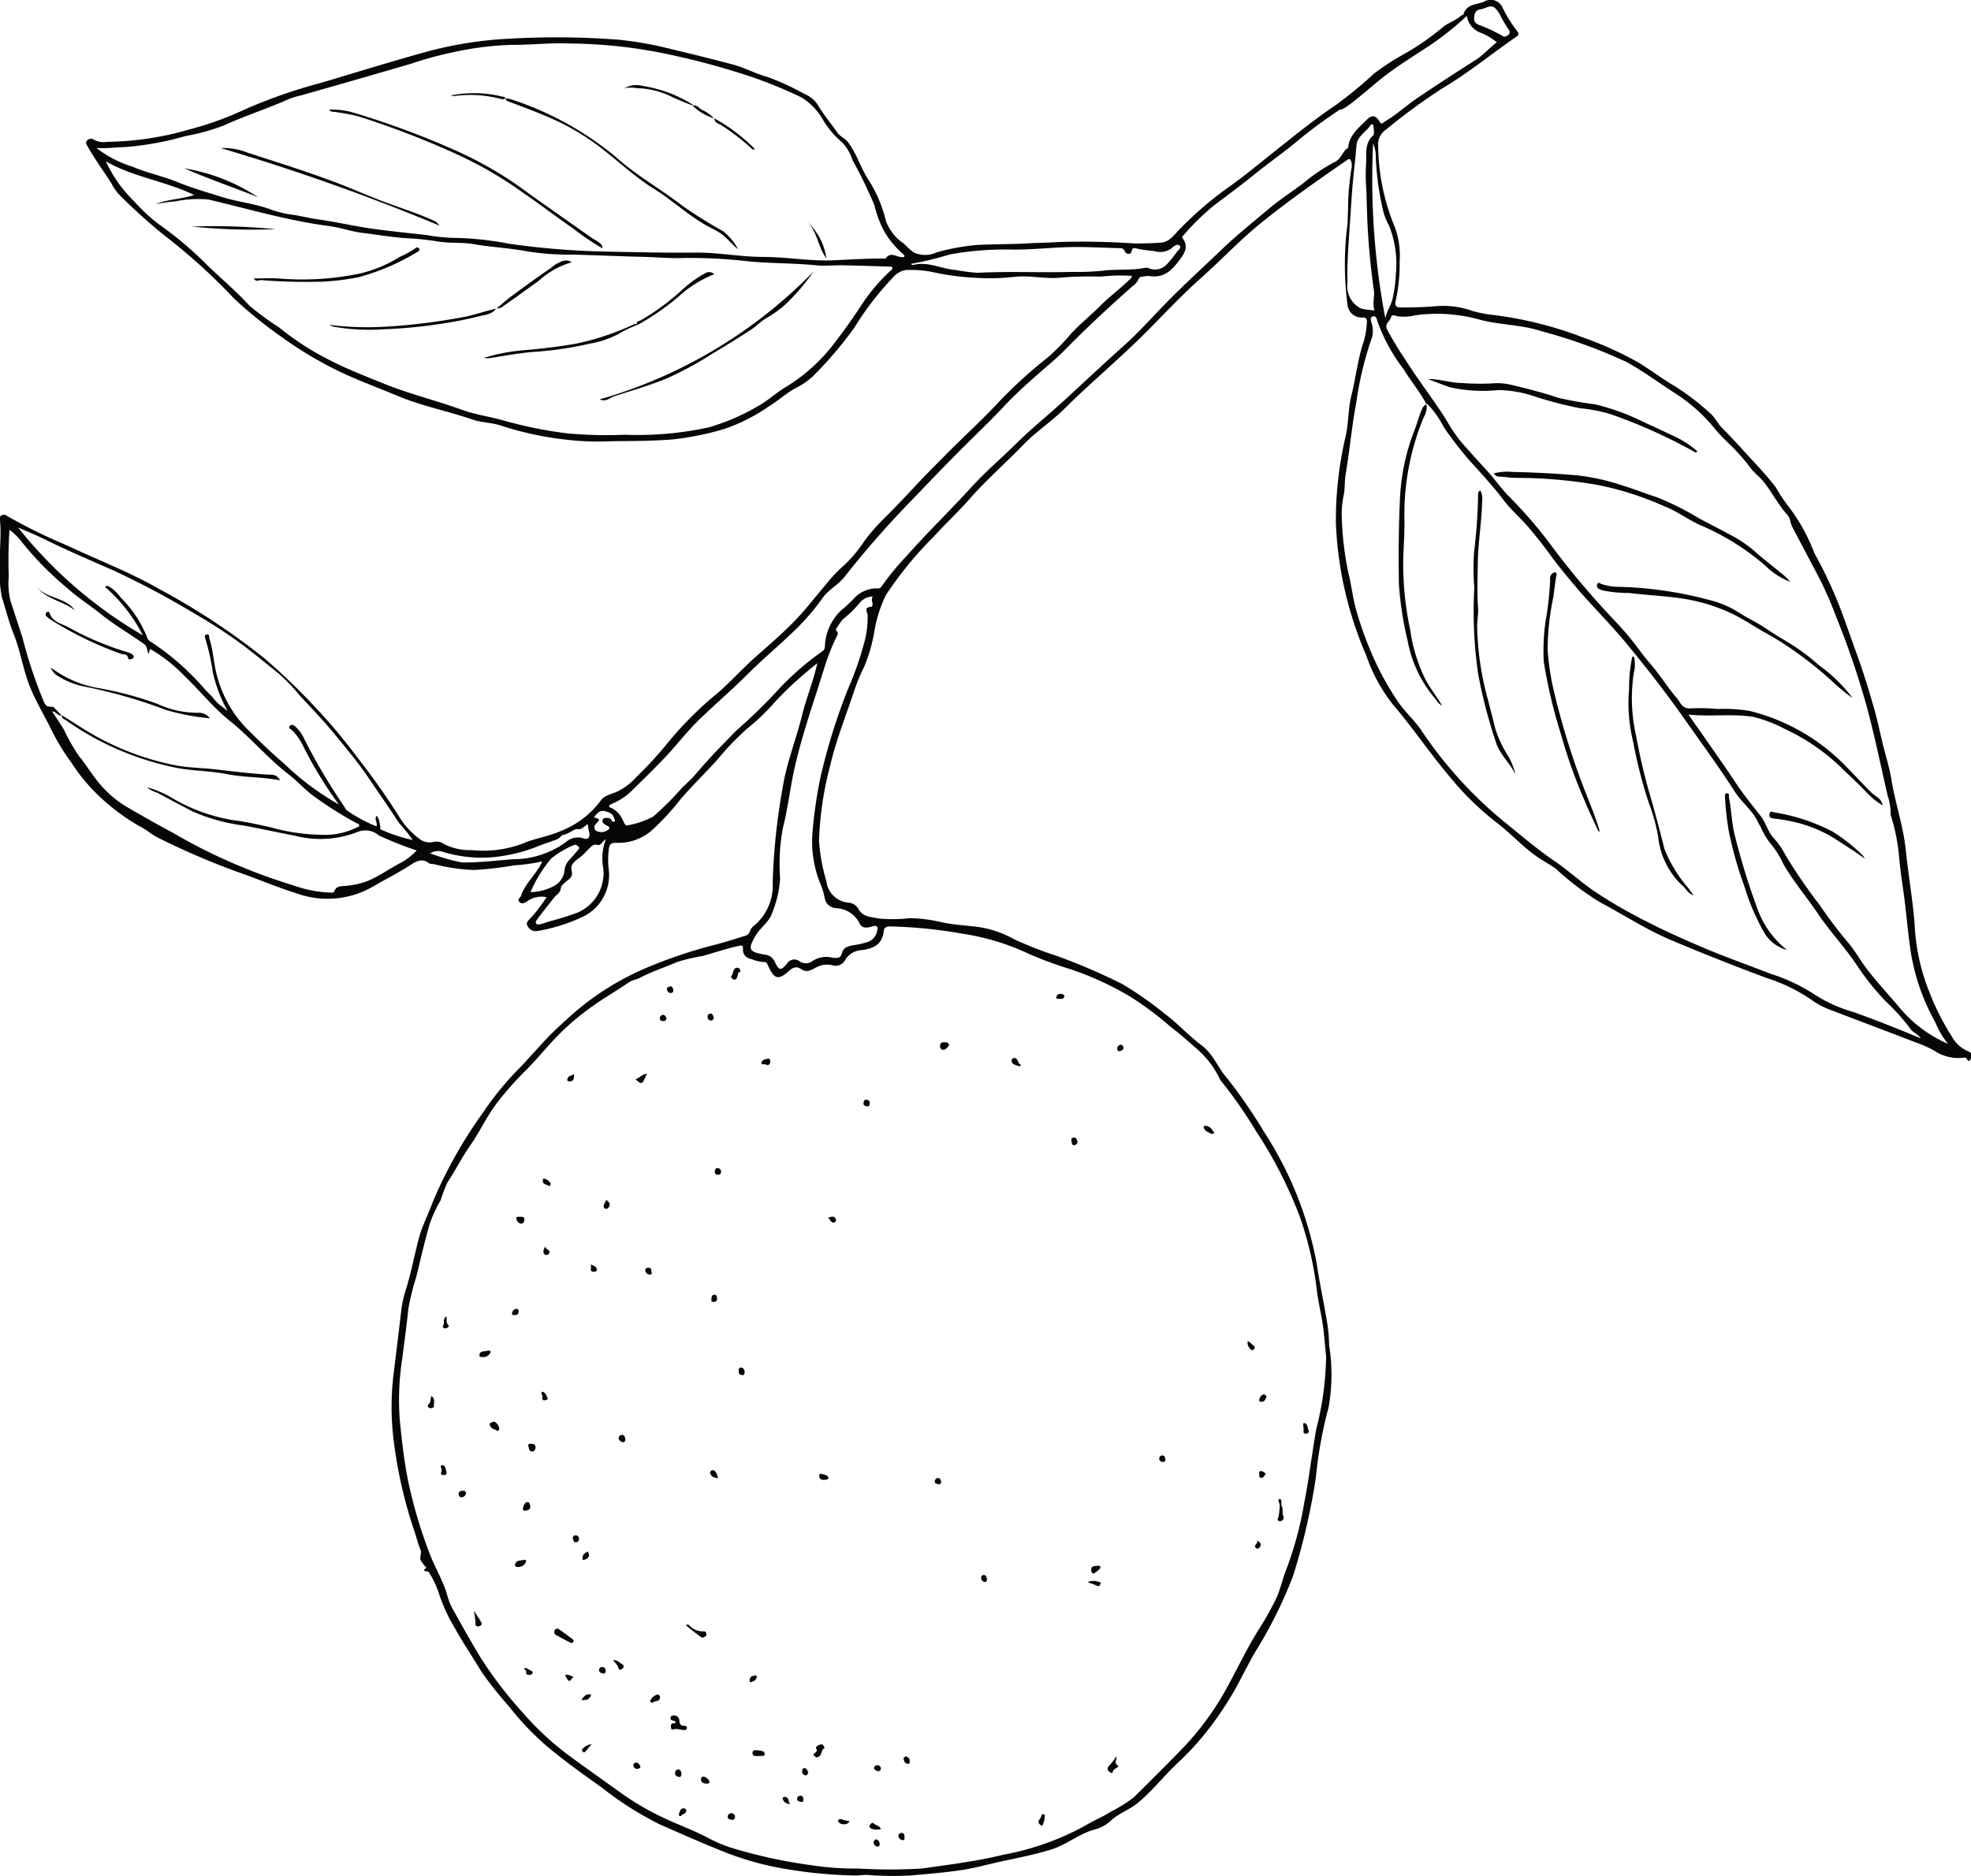 <svg xmlns="http://www.w3.org/2000/svg" width="49.95" height="47.551" viewBox="0 0 49.95 47.551">
  <g id="Group_1" data-name="Group 1" transform="translate(-17.549 -9.259)">
    <path id="Path_1" data-name="Path 1" d="M38.261,26.073a8.988,8.988,0,0,0-1.083.99,5.518,5.518,0,0,1-.7.67,6.643,6.643,0,0,0-.708.734c-.318.362-.669.693-.983,1.061a6.069,6.069,0,0,1-.737.794,1.281,1.281,0,0,1-.887.3c-.114,0-.166.024-.183.149a2.067,2.067,0,0,0,0,.561,1.17,1.17,0,0,1-.627,1.148,4.338,4.338,0,0,1-1.179.377.232.232,0,0,1-.258-.131c-.052-.089.041-.149.092-.208A3.749,3.749,0,0,0,31.4,32a.631.631,0,0,0-.492.105c-.06.034-.128.087-.194.017s.02-.1.038-.155c.107-.326.392-.541.539-.873a4.7,4.7,0,0,1-.717.1,8.2,8.2,0,0,1-1.018.117,4.769,4.769,0,0,1-.993-.144c-.048-.012-.108,0-.144-.03-.187-.139-.337-.036-.492.064-.3.191-.611.348-.913.523a2.305,2.305,0,0,1-1.951.179c-.508-.158-1-.373-1.5-.544a19.166,19.166,0,0,1-2.013-.868c-.163-.078-.3-.212-.462-.287a5.326,5.326,0,0,1-1.014-.753,4.562,4.562,0,0,1-.713-.857,5.754,5.754,0,0,1-.563-.944c-.167-.327-.356-.648-.495-.995-.172-.432-.234-.892-.405-1.317-.123-.305-.2-.623-.3-.935a3.37,3.37,0,0,1-.052-.92c-.008-.35.041-.7,0-1.049,0-.043-.014-.082.04-.112a.123.123,0,0,1,.139.014,13.454,13.454,0,0,0,1.485.732c.8.377,1.626.691,2.393,1.131a17.565,17.565,0,0,1,2.646,1.746,15.873,15.873,0,0,1,1.156,1.1,14.961,14.961,0,0,1,1.249,1.477,16.815,16.815,0,0,1,1.044,1.492,1.959,1.959,0,0,0,.47.5.415.415,0,0,0,.357.089.321.321,0,0,1,.274.05,1.451,1.451,0,0,0,.712.154,2.812,2.812,0,0,0,1.4-.212c.28-.1.591-.154.856-.275a2.278,2.278,0,0,0,1.007-.769c.078-.12.245-.157.378-.21a1.478,1.478,0,0,0,.512-.374,9.645,9.645,0,0,0,.76-.82,9.036,9.036,0,0,1,1.342-1.346c.337-.3.638-.635.978-.932.324-.285.651-.568.95-.878.275-.283.514-.6.772-.9a3.571,3.571,0,0,1,.449-.481,3.28,3.28,0,0,0,.535-.631,5,5,0,0,1,.471-.546c.324-.318.633-.651.944-.982.214-.228.438-.449.658-.672.424-.43.872-.833,1.286-1.275a11.834,11.834,0,0,1,1.306-1.195,5.792,5.792,0,0,0,.584-.6c.229-.245.492-.456.728-.693s.49-.422.722-.645c.034-.033.079-.06.084-.12a4.537,4.537,0,0,0-.791.02,8.728,8.728,0,0,0-1.009.025c-.389.042-.778-.063-1.17-.02a5.437,5.437,0,0,1-.988.025,6.359,6.359,0,0,1-1.046-.136,2.734,2.734,0,0,0-.739-.06.551.551,0,0,0-.316.193,7.609,7.609,0,0,0-.974,1.267,9.751,9.751,0,0,1-1.06,1.241,1.743,1.743,0,0,1-.424.288c-.243.13-.444.323-.677.462a4.56,4.56,0,0,1-1.118.571,7.349,7.349,0,0,1-1.319.27c-.518.042-1.04.04-1.561.046a6.981,6.981,0,0,1-1.2-.046,8.218,8.218,0,0,1-1.561-.338c-.242-.09-.511-.081-.757-.166-.63-.215-1.288-.343-1.9-.6-.5-.21-1.006-.391-1.494-.628a9.8,9.8,0,0,1-1.4-.833,11.253,11.253,0,0,1-1.242-1,14.969,14.969,0,0,0-1.765-1.6,14.2,14.2,0,0,1-1.142-1.029,1.158,1.158,0,0,1-.2-.283c-.2-.32-.424-.617-.608-.945-.027-.05-.065-.1-.02-.15a.126.126,0,0,1,.166-.03.514.514,0,0,0,.349.059,7.72,7.72,0,0,0,2.064-.309,8.286,8.286,0,0,0,1.433-.517,13.225,13.225,0,0,1,1.938-.674c.887-.265,1.773-.539,2.666-.786a9.868,9.868,0,0,1,2.1-.329,20.76,20.76,0,0,1,2.755.026,9.114,9.114,0,0,1,1.33.237q.784.185,1.567.392c.3.079.588.239.89.319a7.014,7.014,0,0,1,.926.426.746.746,0,0,1,.354.305c.141.236.319.446.476.672.074.108.2.147.278.253.211.28.309.619.491.913A3.368,3.368,0,0,1,40,14.858a1.181,1.181,0,0,0,.453.575,2.214,2.214,0,0,0,.243.219.681.681,0,0,0,.585.006,5.345,5.345,0,0,1,1.079-.193c.432-.019.865-.014,1.3-.041.221-.013.443-.01.666-.029a19.3,19.3,0,0,1,1.969.035c.224,0,.447-.005.669-.02s.341-.2.476-.336a8.951,8.951,0,0,1,1.181-1.025c.391-.272.759-.577,1.131-.874.539-.427,1.071-.864,1.642-1.248a10.9,10.9,0,0,0,.979-.805,6.446,6.446,0,0,1,.787-.509A6.648,6.648,0,0,0,54.1,9.96c.139-.125.332-.171.471-.3.021-.019.063-.024.068-.044.078-.259.331-.234.516-.313a.327.327,0,0,1,.468.141,3.5,3.5,0,0,0,.381.613.079.079,0,0,1-.019.128c-.634.434-1.226.926-1.888,1.316a15.428,15.428,0,0,0-1.422,1.042.448.448,0,0,0-.2.416A5.515,5.515,0,0,0,52.891,15a2.075,2.075,0,0,1,.128.885,4.2,4.2,0,0,1-.1,1c-.024.115,0,.169.134.167.3,0,.6-.007.9-.033a2.226,2.226,0,0,1,.919.124,3.042,3.042,0,0,0,.528.1,9.658,9.658,0,0,1,2.265.569,8.961,8.961,0,0,1,1.4.633c.32.193.617.424.94.61a6.311,6.311,0,0,1,.873.669c.13.108.2.269.318.389.205.2.4.42.6.635.258.286.53.563.761.871a4.045,4.045,0,0,0,.343.512,4.59,4.59,0,0,1,.628,1.146,11.309,11.309,0,0,1,.761,1.678c.112.308.219.62.332.928.153.424.284.852.408,1.284.087.3.153.606.224.908s.176.62.228.938c.1.612.308,1.207.369,1.82.066.668.192,1.327.229,2a5.209,5.209,0,0,0,.368,1.58,6.237,6.237,0,0,0,.555,1.1.864.864,0,0,0,.437.4c.09.03.085.136.046.2-.054.093-.074,0-.109-.034-.016-.015-.054-.012-.079-.008a1.1,1.1,0,0,1-.737-.185,2.926,2.926,0,0,0-.451-.2c-.734-.283-1.471-.561-2.206-.841a2.043,2.043,0,0,1-.476-.263,4.31,4.31,0,0,0-1.111-.534c-.827-.31-1.648-.631-2.462-.979-.62-.266-1.177-.636-1.768-.946a7.117,7.117,0,0,1-1.087-.824c-.139-.112-.3-.191-.441-.286-.4-.264-.718-.63-1.1-.918a7.351,7.351,0,0,1-1.194-1.178c-.489-.577-.908-1.208-1.4-1.782a4.169,4.169,0,0,1-.693-1.267,9.524,9.524,0,0,1-.456-1.306,9.387,9.387,0,0,1-.311-2.019,9.252,9.252,0,0,1,.245-2.217c.079-.343.062-.7.149-1.049.115-.458.161-.934.318-1.385a2.116,2.116,0,0,0,.072-.454c.007-.066,0-.133-.1-.131a.359.359,0,0,1-.391-.332,7.874,7.874,0,0,1,0-2.029c.017-.276.011-.552.031-.828q.024-.279.064-.556a.382.382,0,0,0,0-.212c-.021-.043-.025-.09-.1-.037-.761.525-1.52,1.054-2.237,1.64-.515.424-.972.911-1.471,1.354-.474.423-.907.883-1.352,1.334-.68.688-1.425,1.3-2.113,1.984-.324.32-.713.575-1.029.9-.446.465-.935.887-1.362,1.373-.286.327-.607.624-.9.947a9.379,9.379,0,0,0-1.229,1.5,3.273,3.273,0,0,0-.291.919,4.11,4.11,0,0,1-.256.89,4.506,4.506,0,0,0-.261.635c-.21.626-.457,1.241-.606,1.888a8.445,8.445,0,0,0-.28,1.9,4.677,4.677,0,0,0,.187,1.019.615.615,0,0,0,.568.544.318.318,0,0,1,.243.156c.111.208.31.2.505.244a3.779,3.779,0,0,0,.8-.008,3.91,3.91,0,0,1,.831.109c.3.063.61.076.914.117a2.6,2.6,0,0,1,.893.307,9.657,9.657,0,0,0,1.084.424,15.316,15.316,0,0,1,1.665.716,8.94,8.94,0,0,1,1.061.742c.336.248.617.566.951.815.3.224.411.58.65.839a13.287,13.287,0,0,1,.931,1.356A9.163,9.163,0,0,1,50.92,41.3c.068.473.173.943.25,1.416a3.821,3.821,0,0,1,.062.64,4.726,4.726,0,0,1-.013,1.574,10.98,10.98,0,0,0-.324,1.79,16.458,16.458,0,0,1-.577,2.487,11.285,11.285,0,0,1-.984,1.966c-.138.248-.266.5-.4.752a8.327,8.327,0,0,1-.883,1.323,7.456,7.456,0,0,1-.637.68c-.363.333-.661.732-1.044,1.042-.2.161-.454.247-.65.421a.954.954,0,0,1-.391.231c-.411.1-.734.39-1.131.515s-.83.21-1.249.3c-.342.073-.68.171-1.025.223-.418.065-.841.095-1.262.136a8.34,8.34,0,0,1-1.151-.013c-.094,0-.187.015-.28.016a11.72,11.72,0,0,1-1.693-.153,7.626,7.626,0,0,1-1.736-.486c-.517-.208-1.03-.436-1.541-.661a8.282,8.282,0,0,1-1.447-.919c-.476-.337-.949-.677-1.4-1.053a7.167,7.167,0,0,1-.968-1.017,10.036,10.036,0,0,1-.671-.84c-.126-.2-.248-.4-.375-.6-.158-.247-.3-.5-.446-.755a4.676,4.676,0,0,1-.261-.6,2.324,2.324,0,0,0-.284-.616c-.01-.012-.209,0-.051-.1a1.048,1.048,0,0,1-.141-.179c-.049-.088.029-.186-.014-.286-.065-.15-.1-.313-.153-.466a11.517,11.517,0,0,1-.537-2.4,6.912,6.912,0,0,1,.026-1.7c.06-.516.128-1.031.185-1.547a2.831,2.831,0,0,1,.123-.512c.128-.418.206-.845.318-1.266.081-.305.229-.583.335-.877a11.5,11.5,0,0,1,1.293-2.31,7.588,7.588,0,0,1,.915-1.118c.239-.25.467-.512.707-.764.215-.229.453-.435.685-.645a6.948,6.948,0,0,1,1.825-1.135,12.12,12.12,0,0,1,1.794-.6c.232-.063.463-.136.694-.209a.18.18,0,0,0,.145-.133.337.337,0,0,1,.124-.148,1.334,1.334,0,0,0,.449-1.081,16.053,16.053,0,0,1,.253-2.4c.1-.63.338-1.216.49-1.827.109-.443.285-.865.386-1.317M19.124,27.385c-.1.049-.139-.088-.254-.093.107.168.208.312.3.463a4.834,4.834,0,0,0,.382.671c.193.232.342.493.54.721a2.716,2.716,0,0,0,.68.571c.381.222.767.441,1.157.649a13.763,13.763,0,0,0,1.508.765,14.37,14.37,0,0,0,1.553.571,3.1,3.1,0,0,0,.9.18c.049,0,.112.018.134-.039.049-.128.157-.119.261-.128a2.007,2.007,0,0,0,.59-.13c.305-.13.571-.327.865-.475a1.723,1.723,0,0,0,.369-.294,9.755,9.755,0,0,1-.949-.376.533.533,0,0,0-.548-.095,2.562,2.562,0,0,1-1.575.1c-.441-.087-.882-.18-1.324-.264a4.544,4.544,0,0,1-1.309-.368c-.293-.154-.585-.307-.875-.464a.677.677,0,0,1-.254-.136,2.657,2.657,0,0,1,.566.231,4.436,4.436,0,0,0,1.6.6c.32.039.636.112.952.18a5.063,5.063,0,0,0,1.33.195,1.8,1.8,0,0,0,.861-.185c.027-.015.076-.013.068-.057s-.045-.04-.075-.057a9.592,9.592,0,0,1-1.075-.68c-.229-.165-.419-.386-.642-.557-.538-.414-.968-.941-1.5-1.363-.423-.339-.755-.769-1.147-1.139a3.9,3.9,0,0,0-.862-.675c-.036.105-.027.158-.051.091s-.022-.156-.1-.215c-.366-.261-.756-.482-1.106-.767-.267-.217-.563-.4-.819-.631a8.125,8.125,0,0,1-1.232-1.262,1.73,1.73,0,0,0-.253-.233,11.283,11.283,0,0,0-.019,1.18,1.9,1.9,0,0,0,.044.619c.1.307.2.612.3.92a12.128,12.128,0,0,0,.533,1.609c.071.15.069.15.246.159.011,0,.024.018.035.029.062.062.122.125.183.188Zm46.339,2.506a1.484,1.484,0,0,0-.076-.464c-.173-.751-.328-1.507-.528-2.25a20.99,20.99,0,0,0-.764-2.251,10.027,10.027,0,0,0-.427-.987c-.233-.443-.469-.886-.7-1.327-.052-.095-.04-.207-.122-.3-.225-.252-.38-.554-.585-.821-.106-.136-.245-.233-.35-.37a4.936,4.936,0,0,0-.537-.609,4.206,4.206,0,0,1-.364-.381,4.176,4.176,0,0,0-.835-.786c-.136-.095-.277-.182-.415-.276-.333-.223-.662-.457-1.015-.646a13.158,13.158,0,0,0-2.132-.769c-.512-.169-1.071-.155-1.594-.3a3.986,3.986,0,0,0-1.62-.1,1.177,1.177,0,0,1-.443.02c-.053-.014-.134-.057-.155.027-.026.106-.173.163-.1.309a8.433,8.433,0,0,0,.468.772c.331.534.728,1.024,1.057,1.562a3.669,3.669,0,0,0,.367.535c.218.245.438.49.659.732.182.2.335.422.522.615a11.549,11.549,0,0,1,1.006,1.15A20.466,20.466,0,0,0,58.29,24.8c.184.2.37.39.544.6.185.221.345.465.536.682.246.278.437.6.679.879.1.115.122.273.361.253a5.029,5.029,0,0,1,.67.016,3.994,3.994,0,0,1,.807.049,5.084,5.084,0,0,1,2.307,1.27c.269.258.513.537.78.8.1.095.264.154.285.325a2.047,2.047,0,0,1-.34-.261c-.2-.212-.408-.411-.619-.608a5.21,5.21,0,0,0-1.515-1.067,3.523,3.523,0,0,0-.8-.307c-.539-.087-1.085,0-1.646-.059.181.26.352.5.52.744.22.316.441.629.653.95s.43.59.656.877c.133.169.178.389.325.552a2.029,2.029,0,0,1,.3.431,13.227,13.227,0,0,0,.87,1.272,11.154,11.154,0,0,0,.726.958c.174.207.3.442.464.655.275.364.589.691.879,1.042a3.332,3.332,0,0,0,1.184.865,2.2,2.2,0,0,1-.325-.553,5.362,5.362,0,0,1-.652-2.023c-.046-.338-.076-.68-.117-1.018-.044-.356-.106-.711-.138-1.066a5.009,5.009,0,0,0-.227-1.164M53.7,19.5l0,.006c-.166-.316-.4-.59-.583-.893a4.4,4.4,0,0,1-.664-1.22c-.015-.061-.038-.15-.129-.107-.061.028-.03.1-.017.158a.648.648,0,0,1,.011.372,8.523,8.523,0,0,0-.4,1.662c-.113.6-.165,1.2-.266,1.8-.03.171-.016.348-.046.514a2.329,2.329,0,0,0-.052.612,7.927,7.927,0,0,0,.169,1.39c.076.3.108.611.19.908a8.755,8.755,0,0,0,.319.932,7.438,7.438,0,0,0,.737,1.4c.173.258.407.462.584.714a10.633,10.633,0,0,0,2.16,2.377c.407.329.8.667,1.236.963.343.234.65.519.993.754a11.161,11.161,0,0,0,1,.6c.609.33,1.238.614,1.877.882.527.22,1.065.408,1.595.616a4.568,4.568,0,0,1,1.1.514,3.612,3.612,0,0,0,.985.452c.324.112.645.237.966.362.253.1.505.206.758.309-.071-.108-.19-.14-.258-.239a5.532,5.532,0,0,0-.639-.71,6.6,6.6,0,0,1-.748-.946c-.3-.44-.663-.823-.958-1.262s-.62-.815-.877-1.261a2.22,2.22,0,0,0-.3-.488,1.738,1.738,0,0,1-.27-.442c-.035-.063-.071-.123-.1-.186-.144-.271-.392-.454-.558-.714-.4-.626-.84-1.224-1.267-1.831-.465-.661-.961-1.3-1.474-1.92-.379-.462-.806-.886-1.2-1.338-.256-.3-.507-.6-.738-.916-.174-.24-.359-.473-.551-.7s-.433-.429-.613-.666c-.28-.37-.593-.707-.9-1.047a9.553,9.553,0,0,1-.634-.825,2.41,2.41,0,0,0-.43-.6m-2.548,24.2c-.021-.209-.04-.418-.06-.625-.033-.357-.127-.7-.174-1.058a8.826,8.826,0,0,0-.435-1.9,11.035,11.035,0,0,0-1.112-2.174,11.557,11.557,0,0,0-.884-1.269.376.376,0,0,1-.049-.085,2.375,2.375,0,0,0-.574-.737c-.212-.185-.421-.373-.644-.541a8.369,8.369,0,0,0-1.028-.77,7.775,7.775,0,0,0-1.521-.7,9.735,9.735,0,0,1-1.046-.385,6.026,6.026,0,0,0-1.7-.517,11.906,11.906,0,0,0-1.828-.183c-.095,0-.15.03-.16.117-.033.332-.251.443-.544.482a.512.512,0,0,0-.435.255.276.276,0,0,1-.329.128.565.565,0,0,0-.351.032c-.129.052-.264.186-.428.071-.122-.087-.217-.044-.32.047-.259.231-.364.206-.509-.107A.6.6,0,0,1,37,33.708c-.016-.036-.038-.068-.086-.063a.927.927,0,0,1-.3-.068c-.141-.03-.245-.1-.236-.27,0-.087-.024-.09-.107-.071-.312.068-.612.17-.919.256a4.565,4.565,0,0,0-.644.152c-.313.136-.639.242-.943.4-.085.047-.194.057-.272.111-.311.215-.639.4-.947.623a6.29,6.29,0,0,0-.9.772c-.272.284-.52.593-.8.869a8.25,8.25,0,0,0-.685.775c-.272.345-.447.75-.7,1.107-.211.3-.369.625-.571.927a3.854,3.854,0,0,0-.174.453,3.434,3.434,0,0,0-.277.6c-.13.446-.231.9-.343,1.353a5.757,5.757,0,0,0-.2.815c-.041.41-.1.819-.15,1.226a6.865,6.865,0,0,0-.064,1.6c.053.509.108,1.025.211,1.529a12.026,12.026,0,0,0,.536,1.814c.138.37.353.707.459,1.092a1.433,1.433,0,0,0,.134.333c.237.426.473.851.726,1.264a10.346,10.346,0,0,0,1.052,1.367,7.293,7.293,0,0,0,1.134,1.058c.458.34.925.667,1.388,1a6.984,6.984,0,0,0,1.188.671c.324.145.658.272.974.438a3.722,3.722,0,0,0,.573.247,12.875,12.875,0,0,0,2.032.447,7.346,7.346,0,0,0,1.21.087,13.564,13.564,0,0,0,1.613,0c.7-.1,1.394-.185,2.08-.353a6.875,6.875,0,0,0,2.055-.732c.215-.132.45-.223.664-.363a3.234,3.234,0,0,0,.582-.366c.4-.4.8-.794,1.194-1.2a7.185,7.185,0,0,0,1.177-1.61c.254-.462.477-.941.757-1.39a8.2,8.2,0,0,0,.464-.818c.113-.239.161-.5.26-.743a9.083,9.083,0,0,0,.461-1.718c.12-.61.191-1.23.3-1.844a7.781,7.781,0,0,0,.249-1.8M40.466,15.764c.011-.033-.013-.052-.033-.068a2.3,2.3,0,0,1-.468-.558,2.746,2.746,0,0,1-.255-.674,11.77,11.77,0,0,0-.562-1.158,1.083,1.083,0,0,0-.267-.447,2.221,2.221,0,0,1-.479-.568,1.6,1.6,0,0,0-.531-.557,11.363,11.363,0,0,0-1.231-.511,18.988,18.988,0,0,0-1.991-.552,12.561,12.561,0,0,0-2.709-.31c-.475-.02-.946.04-1.419.035a7.839,7.839,0,0,0-1.145.119,9.742,9.742,0,0,0-1.412.36c-.926.272-1.851.536-2.778.8a2.117,2.117,0,0,0-.3.088c-.547.245-1.118.427-1.665.676a5.216,5.216,0,0,1-.963.267,7.75,7.75,0,0,1-1.533.281c-.233.005-.465.038-.731.023a2.8,2.8,0,0,0,.9.469c.375.162.785.245,1.164.4s.744.255,1.119.374c.39.124.8.161,1.189.3a2.623,2.623,0,0,0,.538.141c.234.028.46.092.691.123.452.063.9.168,1.347.233.475.069.954.113,1.43.169a4.483,4.483,0,0,0,.649.069,7.944,7.944,0,0,1,1.428.149,20.155,20.155,0,0,0,2.5.2c.74.014,1.48.033,2.22.025.571-.008,1.144.109,1.715.109.6,0,1.195.114,1.8.085.414-.019.832-.045,1.249-.044.021,0,.056.006.064-.005.12-.174.264-.036.4-.031.025,0,.053.009.074-.016M20.23,13.346a3.376,3.376,0,0,0,.713,1.009,4.514,4.514,0,0,0,.609.572,9.059,9.059,0,0,1,1.232,1.036c.356.348.742.666,1.077,1.035a6.767,6.767,0,0,0,.756.556,6.847,6.847,0,0,0,1.254.816c.448.236.919.416,1.387.606.65.266,1.334.429,1.993.669.337.122.694.171,1.038.266a10.669,10.669,0,0,0,1.629.332,10.891,10.891,0,0,0,1.467.036,8.535,8.535,0,0,0,2.129-.188,5.507,5.507,0,0,0,1.259-.546c.244-.137.451-.335.691-.476a4.471,4.471,0,0,0,1.28-1.178q.312-.408.594-.835a4.669,4.669,0,0,1,.771-.927c.023-.022.06-.036.055-.076s-.036-.034-.063-.036c-.391-.011-.783-.025-1.174-.033-.231-.005-.465.022-.694,0-.57-.057-1.142-.046-1.713-.1a12.865,12.865,0,0,0-1.656-.085c-.342.013-.686-.022-1.031-.03-.581-.013-1.163-.04-1.743-.056a6.879,6.879,0,0,1-1.148-.077c-.46-.089-.929-.109-1.389-.188-.305-.054-.615-.016-.922-.07A6.466,6.466,0,0,0,27.9,15.3c-.383-.02-.761-.09-1.14-.134-.3-.035-.588-.141-.886-.179-1.034-.136-2.031-.433-3.041-.67a2.839,2.839,0,0,0-.829.044,4.729,4.729,0,0,0-.511.074c.31-.131.65-.123.975-.234-.726-.353-1.536-.449-2.235-.852m31.291-1.323a11.854,11.854,0,0,0-1.023.747c-.377.321-.783.6-1.169.913-.33.267-.671.52-1.011.775a6.162,6.162,0,0,0-.779.762c-.021.022-.049.039-.019.08.134.184.071.339-.052.507-.2.27-.4.509-.79.446a.718.718,0,0,0-.182.017.1.1,0,0,0-.1.066.423.423,0,0,1-.147.174q-.738.648-1.436,1.334c-.189.185-.367.379-.567.552-.428.373-.862.74-1.251,1.153-.371.4-.767.768-1.149,1.154s-.764.781-1.141,1.177a24.2,24.2,0,0,0-1.747,1.986c-.162.212-.405.326-.563.544a5.856,5.856,0,0,1-.641.758c-.41.405-.856.773-1.265,1.181s-.842.775-1.25,1.175c-.259.257-.485.538-.727.809-.3.329-.619.635-.935.947a1.609,1.609,0,0,1-.509.345c-.1.039-.109.077-.054.1a.591.591,0,0,1,.31.31c.028.047.062.163.123.142a2.195,2.195,0,0,0,.649-.22,7.581,7.581,0,0,0,.735-.732c.114-.111.234-.215.337-.337.337-.4.7-.772,1.069-1.142a13.031,13.031,0,0,0,.956-.925,7.15,7.15,0,0,1,1.2-1.061.135.135,0,0,0,.057-.1A1.325,1.325,0,0,1,38.9,24.7c.1-.075.177-.16.265-.242a.778.778,0,0,1,.65-.283.094.094,0,0,0,.068-.041,6.864,6.864,0,0,1,.666-.809c.528-.594,1.1-1.148,1.634-1.735.338-.371.724-.7,1.085-1.053.4-.4.841-.753,1.259-1.135.5-.461,1-.93,1.509-1.386.384-.342.726-.731,1.086-1.1.449-.457.925-.889,1.389-1.333.368-.353.767-.673,1.156-1,.289-.247.607-.452.909-.679a4.607,4.607,0,0,1,.791-.536c.184-.082.2-.28.348-.363.024-.318.264-.5.46-.7.14-.142.233-.131.34.04.027.043.035.062.083.028.09-.064.185-.117.273-.181.215-.159.421-.331.644-.48.471-.318.947-.626,1.428-.931.2-.128.351-.31.539-.449a1.494,1.494,0,0,0-.427-.25.536.536,0,0,1-.332-.421,7.467,7.467,0,0,1-1.12.867c-.322.21-.648.419-.955.651s-1.069.93-1.126.846M26.139,29.653a10.126,10.126,0,0,1-.878-1.425,1.579,1.579,0,0,0-.313-.462c-.029-.028-.11-.053-.048-.113.043-.042.1-.008.135.022a.99.99,0,0,1,.221.308,15.161,15.161,0,0,0,1.023,1.729.314.314,0,0,0,.065.093,3.883,3.883,0,0,0,.745.4c.036-.092-.06-.174,0-.266.085.076.071.182.1.272.007.025-.03.054.021.078a3.973,3.973,0,0,0,.8.262,4.9,4.9,0,0,0-.354-.439c-.248-.382-.511-.756-.765-1.133s-.564-.748-.861-1.11c-.28-.34-.585-.66-.886-.982a4.889,4.889,0,0,0-.51-.536c-.3-.241-.6-.489-.9-.718a12.629,12.629,0,0,0-1.236-.81,22.082,22.082,0,0,0-2.064-1.1c-.587-.258-1.177-.509-1.753-.794-.218-.108-.444-.2-.675-.3a11.268,11.268,0,0,0,3.162,2.733,4.012,4.012,0,0,0-.959-1.226c.056-.047.087-.015.119,0a1,1,0,0,1,.281.272,2.92,2.92,0,0,1,.679,1.034c.009.036.055.068.092.09a6.555,6.555,0,0,1,1.383,1.224c.061.064.125.124.182.188a1.13,1.13,0,0,0,.182.19c.067.048.128.1.193.152a3.672,3.672,0,0,1-.378-.988,5.768,5.768,0,0,0-.18-.82c-.018-.053-.048-.12.027-.136s.055.07.068.108c.106.334.109.689.216,1.025a3.016,3.016,0,0,0,.72,1.243c.308.305.618.61.951.892a6.869,6.869,0,0,0,1.4,1.045m13.516-5.276a.438.438,0,0,0-.339.179,2.86,2.86,0,0,1-.413.4,2.125,2.125,0,0,0-.159.228c-.053.062.064.082.023.166a5.656,5.656,0,0,0-.318.789c-.272.886-.588,1.757-.786,2.665-.1.475-.156.957-.276,1.427a4.9,4.9,0,0,0-.073,1.286,2.756,2.756,0,0,1-.2.877c-.078.238-.291.364-.41.562-.207.352-.209.428.228.5a.3.3,0,0,1,.247.181c.107.223.152.235.308.047a.22.22,0,0,1,.318-.063.27.27,0,0,0,.323,0,.636.636,0,0,1,.5-.092c.086.013.216.036.249-.1.042-.18.185-.19.322-.217a1.862,1.862,0,0,0,.306-.071.362.362,0,0,0,.264-.267c.027-.127.016-.174-.13-.131-.112.031-.245.061-.313-.083a.686.686,0,0,0-.579-.381.311.311,0,0,1-.305-.27,1.666,1.666,0,0,0-.1-.331,2.847,2.847,0,0,1-.21-1.29,11.351,11.351,0,0,1,.2-1.405,15.086,15.086,0,0,1,.718-2.3,7.909,7.909,0,0,0,.382-1.087,2.436,2.436,0,0,0,.1-.748c-.01-.092-.1-.191.08-.209.044,0,.054-.065.04-.11a.209.209,0,0,1,.008-.154m.968-8.43c.017.011.039.034.053.029.374-.1.717.1,1.077.125a4.724,4.724,0,0,0,.557.073c.8-.043,1.6,0,2.4-.023a6.6,6.6,0,0,0,.759-.028c.367-.051.739,0,1.1-.078a.194.194,0,0,1,.081.013.409.409,0,0,0,.476-.117,3.008,3.008,0,0,0,.226-.28c.038-.055.137-.12.081-.177s-.157.022-.2.066a.487.487,0,0,1-.444.072,3.217,3.217,0,0,1-.452-.065c-.056-.016-.1-.024-.12.071s-.136.084-.174,0-.079-.076-.14-.078c-.36-.011-.719-.028-1.08-.03-.547,0-1.091.072-1.638.065a7.849,7.849,0,0,0-1.582.125,7.911,7.911,0,0,1-.98.237m11.749,1.179c-.06-.173.008-.336-.016-.51-.069-.506-.125-1.017-.153-1.527-.019-.325-.027-.647-.035-.97a5.224,5.224,0,0,1-.013-.661c.029-.258-.057-.547.181-.765.042-.04.015-.16.009-.242a.039.039,0,0,0-.071-.023c-.1.155-.278.25-.345.432-.014.04-.036.362-.05.486-.048.405-.081.809-.106,1.216-.037.62-.1,1.241-.086,1.865a.63.63,0,0,0,.347.653,2.073,2.073,0,0,0,.338.046M32.9,30.531c-.094.07-.133.163-.2.146-.124-.031-.173.045-.244.115a2.333,2.333,0,0,1-.21.2c-.108.079-.252.172-.212.326s-.029.2-.116.268c-.061.053-.15.117-.156.184-.011.126-.106.16-.166.235-.146.184-.291.369-.434.557-.025.033-.047.073-.026.106s.074.024.109.016a1.667,1.667,0,0,0,.218-.068,7.333,7.333,0,0,0,.731-.228,1.088,1.088,0,0,0,.631-1.2,1.319,1.319,0,0,1,.079-.656m19.752-13.19c.03-.2.16-.358.193-.552a3.626,3.626,0,0,0,.076-.606,2.6,2.6,0,0,0-.176-1.21,1.622,1.622,0,0,1-.134-.318,7.081,7.081,0,0,1-.2-1.414.8.8,0,0,0-.068-.346,18.905,18.905,0,0,0,.312,4.446M32.439,30.151c-.094.057-.137.143-.257.124-.056-.01-.144.057-.215.093-.132.068-.159.046-.178.067a.384.384,0,0,1-.177.12c-.031.008-.061.02-.091.031-.094.034-.187.065-.28.1a4.113,4.113,0,0,1-1.19.3,3.345,3.345,0,0,1-1.3-.141.365.365,0,0,0-.3.044,4.953,4.953,0,0,0,.8.231c.438.008.87-.05,1.3-.081a2.3,2.3,0,0,0,1.335-.431.448.448,0,0,1,.444-.1c.13.049.185-.032.146-.171-.016-.057-.021-.117-.034-.19m-1.448,1.726a1.313,1.313,0,0,0,.544-.131.522.522,0,0,0,.315-.386.455.455,0,0,1,.106-.282c.075-.079.15-.161.216-.246.021-.029.081-.061.033-.11-.03-.031-.079-.06-.12-.036a2.208,2.208,0,0,0-.574.343,3.344,3.344,0,0,0-.52.848M54.906,9.749c0,.052.047.114.131.144a3.966,3.966,0,0,1,.59.277c.066.038.1.005.147-.027a.089.089,0,0,0,.009-.133,4.273,4.273,0,0,1-.241-.413c-.13-.2-.178-.21-.394-.121a.324.324,0,0,1-.079.019c-.124.017-.162.1-.163.254M32.6,29.977c.165.046.163.046.045.173a.114.114,0,0,0,0,.161.276.276,0,0,0,.335-.036c.038-.067-.038-.078-.071-.1-.049-.035-.115-.055-.084-.136.021-.055.07-.047.112-.047a.111.111,0,0,1,.111.058c.018.043.049.049.076.032s-.005-.057-.013-.084c-.028-.119-.132-.152-.232-.177-.139-.035-.209.068-.282.159" fill="#070607"/>
    <path id="Path_2" data-name="Path 2" d="M34.678,52.934l-.017-.03c-.023-.052-.133-.011-.116-.109.007-.043.032-.049.068-.052a.132.132,0,0,1,.152.12c.006.1.036.144.134.142.042,0,.065.021.057.062s-.039.046-.075.044c-.092,0-.179-.049-.274-.011-.038.014-.051-.028-.055-.065-.015-.093.056-.1.126-.1" fill="#070607"/>
    <path id="Path_3" data-name="Path 3" d="M32.086,50.849c-.013.041-.033.072-.082.047-.12-.061-.242-.125-.361-.191a.085.085,0,0,1-.039-.114.071.071,0,0,1,.11-.035c.122.084.239.174.358.263.008.006.009.019.014.03" fill="#070607"/>
    <path id="Path_4" data-name="Path 4" d="M45.838,53.776c.035.083-.077.153.041.24.057.041-.123.066-.133.164-.006.05-.066,0-.091-.017-.059-.043-.037-.1,0-.145a1.444,1.444,0,0,0,.187-.242" fill="#070607"/>
    <path id="Path_5" data-name="Path 5" d="M49.974,47.409c.016-.03-.065-.15,0-.152.082,0,.027.122.059.182.041.081,0,.173.042.255a.092.092,0,0,1-.044.112.084.084,0,0,1-.078.005c-.05-.032-.014-.071,0-.112a2.907,2.907,0,0,0,.03-.29" fill="#070607"/>
    <path id="Path_6" data-name="Path 6" d="M34.93,50.459a.056.056,0,0,1,.088,0,.459.459,0,0,0,.35.152c.035,0,.069,0,.077.045s.015.07-.026.084-.065.056-.1.016a4.415,4.415,0,0,1-.384-.3" fill="#070607"/>
    <path id="Path_7" data-name="Path 7" d="M38.448,53.566c-.1.041-.054.177-.16.226-.061.03-.079-.008-.109-.032-.046-.041.011-.047.026-.07s.08-.039.026-.11c-.03-.038.061-.094.121-.105s.066.045.1.091" fill="#070607"/>
    <path id="Path_8" data-name="Path 8" d="M36.312,33.89c-.113.013-.026.2-.16.2-.029,0-.1-.055-.066-.093.055-.068.03-.2.148-.209.04,0,.081.035.078.1" fill="#070607"/>
    <path id="Path_9" data-name="Path 9" d="M36.775,53.771c-.06-.007-.145.026-.156-.071-.008-.077.06-.084.115-.076.076.013.191,0,.195.1,0,.068-.1.036-.154.045" fill="#070607"/>
    <path id="Path_10" data-name="Path 10" d="M29.556,50.086c.067.1.138.2.195.307.025.047-.024.077-.068.09s-.089-.013-.084-.066a1.768,1.768,0,0,0-.043-.331" fill="#070607"/>
    <path id="Path_11" data-name="Path 11" d="M30.821,48.8c.041-.014.069.011.06.044a.21.21,0,0,1-.2.135c-.041.006-.087-.013-.079-.057.022-.125.135-.1.222-.122" fill="#070607"/>
    <path id="Path_12" data-name="Path 12" d="M30.066,45.291a.229.229,0,0,1,.135.176c0,.041-.026.073-.057.055-.068-.039-.165-.055-.182-.145-.013-.07.068-.056.1-.086" fill="#070607"/>
    <path id="Path_13" data-name="Path 13" d="M33.654,36.619c.108-.046.176-.133.291-.146-.131.294-.122.283-.291.146" fill="#070607"/>
    <path id="Path_14" data-name="Path 14" d="M29.8,43.659c-.041-.008-.108.014-.1-.054.014-.122.133-.077.2-.109.03-.014.1,0,.079.046a.2.2,0,0,1-.183.117" fill="#070607"/>
    <path id="Path_15" data-name="Path 15" d="M41.6,35.755c-.038.049-.076.112-.144.114s-.09-.059-.083-.116c.011-.079.074-.079.137-.074a.079.079,0,0,1,.09.076" fill="#070607"/>
    <path id="Path_16" data-name="Path 16" d="M34.092,52.42c-.033-.008-.076-.015-.065-.045a.264.264,0,0,1,.172-.16c.054-.017.081.042.075.081-.016.108-.136.065-.182.124" fill="#070607"/>
    <path id="Path_17" data-name="Path 17" d="M45.439,49a.639.639,0,0,1-.171.143c-.046.017-.071-.072-.065-.111.014-.087.1-.076.164-.084.034-.005.067,0,.072.052" fill="#070607"/>
    <path id="Path_18" data-name="Path 18" d="M31.033,46.051c-.088-.006-.072-.085-.093-.134s.025-.063.063-.062c.061,0,.125.01.117.1a.1.1,0,0,1-.087.1" fill="#070607"/>
    <path id="Path_19" data-name="Path 19" d="M30.987,47.426c.008.1-.052.112-.112.123-.044.01-.08,0-.073-.055.013-.07.037-.15.116-.161.047-.007.057.065.069.093" fill="#070607"/>
    <path id="Path_20" data-name="Path 20" d="M30.714,40.1c.056.008.128-.014.124.07,0,.047-.025.109-.083.106a.14.14,0,0,1-.119-.131c-.008-.065.055-.029.078-.045" fill="#070607"/>
    <path id="Path_21" data-name="Path 21" d="M48.253,38c-.072-.039-.174-.061-.2-.164-.011-.048.039-.04.069-.037.1.01.146.1.195.165.019.024-.024.039-.064.036" fill="#070607"/>
    <path id="Path_22" data-name="Path 22" d="M39.876,55.622a.4.4,0,0,1-.24-.009c-.033-.018-.074-.041-.043-.09s.065-.082.106-.038.136.044.177.137" fill="#070607"/>
    <path id="Path_23" data-name="Path 23" d="M28.48,44.644c.113.082.055.178.066.258.005.033-.065.068-.119.042a.052.052,0,0,1-.012-.093c.058-.052.038-.13.065-.207" fill="#070607"/>
    <path id="Path_24" data-name="Path 24" d="M44.018,55.376a.618.618,0,0,1-.048.149c-.012.022-.064-.011-.082-.034-.057-.071.021-.117.041-.174.013-.034.018-.085.068-.072s.021.065.021.131" fill="#070607"/>
    <path id="Path_25" data-name="Path 25" d="M43.417,36.245c0,.03-.028.048-.039.043-.071-.033-.168-.035-.193-.125a.072.072,0,0,1,.074-.087c.1.013.075.142.158.169" fill="#070607"/>
    <path id="Path_26" data-name="Path 26" d="M33.086,51.339c.117-.007.172.076.246.116.04.021.026.082-.019.107s-.079.032-.091-.023c-.019-.079-.084-.125-.136-.2" fill="#070607"/>
    <path id="Path_27" data-name="Path 27" d="M35.529,54.416c-.005.071-.054.054-.085.052-.072,0-.13-.03-.13-.115a.059.059,0,0,1,.08-.057.2.2,0,0,1,.135.12" fill="#070607"/>
    <path id="Path_28" data-name="Path 28" d="M45.111,49.365a.343.343,0,0,1,.265-.013c.029.009.078.006.062.052s-.033.081-.1.046a1.688,1.688,0,0,0-.229-.085" fill="#070607"/>
    <path id="Path_29" data-name="Path 29" d="M36.935,36.232c-.014-.007-.1.037-.088-.038s.107-.091.174-.1c.041-.009.05.059.047.087-.006.055-.036.1-.133.055" fill="#070607"/>
    <path id="Path_30" data-name="Path 30" d="M28.865,42.629c.014.076-.02.156.046.216.03.027,0,.053-.024.067a.089.089,0,0,1-.093.009c-.03-.016-.024-.038-.01-.068.037-.068-.023-.169.081-.224" fill="#070607"/>
    <path id="Path_31" data-name="Path 31" d="M38.431,46.771c-.069,0-.115-.027-.122-.1a.046.046,0,0,1,.065-.05c.065.022.155.022.17.1.006.032-.067.053-.113.048" fill="#070607"/>
    <path id="Path_32" data-name="Path 32" d="M49.571,44.6c.039.007.082.043.07.071-.021.051-.043.117-.118.122-.037,0-.069-.012-.061-.054a.176.176,0,0,1,.109-.139" fill="#070607"/>
    <path id="Path_33" data-name="Path 33" d="M50.579,45.454c.012-.047-.035-.134.036-.122s.069.124.1.192c.014.038-.033.08-.068.077-.115-.006-.036-.1-.066-.147" fill="#070607"/>
    <path id="Path_34" data-name="Path 34" d="M36.178,55.321c-.02.033-.019.08-.088.066s-.1-.027-.1-.084a.094.094,0,0,1,.1-.084.1.1,0,0,1,.088.1" fill="#070607"/>
    <path id="Path_35" data-name="Path 35" d="M39.081,55.418a.141.141,0,0,1-.14.082.166.166,0,0,1-.146-.063.045.045,0,0,1,0-.042c.043-.049.09-.015.138,0l.148.027" fill="#070607"/>
    <path id="Path_36" data-name="Path 36" d="M49.164,43.256c.064.011.094.068.14.1s.062.065.018.108-.086,0-.1-.03a.194.194,0,0,1-.053-.179" fill="#070607"/>
    <path id="Path_37" data-name="Path 37" d="M29.358,47.112a.117.117,0,0,1-.111.1c-.059,0-.074-.049-.076-.089s.038-.073.089-.076.088,0,.1.062" fill="#070607"/>
    <path id="Path_38" data-name="Path 38" d="M32.911,39.671c.062.049.122.1.07.182-.021.034-.064.067-.1.04-.093-.076.024-.144.027-.222" fill="#070607"/>
    <path id="Path_39" data-name="Path 39" d="M28.734,46.56c.038-.058-.071-.156.029-.162.076,0,.084.112.1.18s-.042.074-.087.069c-.068,0-.052-.052-.041-.087" fill="#070607"/>
    <path id="Path_40" data-name="Path 40" d="M32.282,52.349c.068-.1.135-.171.252-.133-.049.115-.1.147-.252.133" fill="#070607"/>
    <path id="Path_41" data-name="Path 41" d="M35.744,46.729c-.106-.015-.178-.049-.2-.134a.07.07,0,0,1,.075-.07c.088.024.1.111.126.2" fill="#070607"/>
    <path id="Path_42" data-name="Path 42" d="M37.571,54.993c-.093-.017-.172-.049-.186-.148,0-.024.02-.04.044-.04.125,0,.092.127.142.188" fill="#070607"/>
    <path id="Path_43" data-name="Path 43" d="M44.857,38.2a.1.1,0,0,1-.088.089c-.068-.005-.059-.078-.068-.125s.022-.07.069-.068c.07,0,.065.065.087.1" fill="#070607"/>
    <path id="Path_44" data-name="Path 44" d="M40.515,53.779c.042.021.085.048.087.1,0,.033.012.09-.043.09s-.095-.05-.108-.106.021-.069.064-.087" fill="#070607"/>
    <path id="Path_45" data-name="Path 45" d="M34.806,55.292c-.044.008-.058-.025-.052-.048.021-.058.029-.134.109-.147a.067.067,0,0,1,.076.051c.008.093-.1.087-.133.144" fill="#070607"/>
    <path id="Path_46" data-name="Path 46" d="M32.1,36.481c-.011.079.011.174-.1.19-.033,0-.074,0-.074-.043,0-.1.114-.1.175-.147" fill="#070607"/>
    <path id="Path_47" data-name="Path 47" d="M31.374,40.856c-.005.081.145.082.088.179a.077.077,0,0,1-.115.017c-.051-.06-.021-.129.027-.2" fill="#070607"/>
    <path id="Path_48" data-name="Path 48" d="M32.5,41.307c.088.027.174.05.175.147,0,.028-.044.044-.082.043-.142-.012-.013-.149-.093-.19" fill="#070607"/>
    <path id="Path_49" data-name="Path 49" d="M32.478,48.665c0,.082-.057.114-.123.131s-.043-.043-.041-.063c0-.073.066-.109.118-.143.024-.015.032.046.046.075" fill="#070607"/>
    <path id="Path_50" data-name="Path 50" d="M33.319,45.814c-.042-.021-.093-.046-.091-.1a.085.085,0,0,1,.085-.083c.063,0,.081.068.084.117a.065.065,0,0,1-.078.068" fill="#070607"/>
    <path id="Path_51" data-name="Path 51" d="M35.724,42.178a.085.085,0,0,1-.1.082c-.062,0-.043-.049-.044-.082,0-.057.019-.1.077-.1s.059.053.065.1" fill="#070607"/>
    <path id="Path_52" data-name="Path 52" d="M34.073,41.549a.113.113,0,0,1-.169-.074.063.063,0,0,1,.058-.081c.13-.016.073.1.111.155" fill="#070607"/>
    <path id="Path_53" data-name="Path 53" d="M34.818,54.223c0,.053-.021.087-.07.076s-.094-.036-.091-.1a.083.083,0,0,1,.093-.088c.046.009.066.063.068.107" fill="#070607"/>
    <path id="Path_54" data-name="Path 54" d="M30.838,51.541a.179.179,0,0,1,.13.049c.03.017.084.022.078.069s-.051.052-.089.056-.082-.018-.073-.076-.06-.048-.046-.1" fill="#070607"/>
    <path id="Path_55" data-name="Path 55" d="M40.416,55.9a.114.114,0,0,1-.1-.113c0-.036.044-.068.082-.068.066,0,.073.054.073.106s.008.084-.057.075" fill="#070607"/>
    <path id="Path_56" data-name="Path 56" d="M39.844,55.984c-.005.049-.006.084-.054.079a.1.1,0,0,1-.1-.1c0-.04.032-.084.068-.079.06.006.07.068.082.1" fill="#070607"/>
    <path id="Path_57" data-name="Path 57" d="M31.278,44.609c-.023-.044.005-.079.023-.073.074.022.093.1.125.16.015.03-.032.054-.064.057-.136.011-.025-.122-.084-.144" fill="#070607"/>
    <path id="Path_58" data-name="Path 58" d="M36.422,44.017c0,.044-.009.1-.052.1s-.109-.021-.1-.1c.005-.039-.009-.095.062-.092s.068.057.088.092" fill="#070607"/>
    <path id="Path_59" data-name="Path 59" d="M35.822,38.953c0,.063-.027.09-.085.082s-.083-.039-.073-.087.019-.091.084-.077a.079.079,0,0,1,.074.082" fill="#070607"/>
    <path id="Path_60" data-name="Path 60" d="M30.692,42.506c0,.055-.031.084-.088.087-.036,0-.084.014-.078-.051a.124.124,0,0,1,.11-.106c.042-.009.052.029.056.07" fill="#070607"/>
    <path id="Path_61" data-name="Path 61" d="M36.59,51.9c-.05,0-.046-.039-.041-.071.008-.079.073-.087.131-.1.019,0,.054-.008.046.041-.014.081-.072.1-.136.125" fill="#070607"/>
    <path id="Path_62" data-name="Path 62" d="M32.138,48.349c-.056.011-.054-.05-.067-.085a.061.061,0,0,1,.059-.087c.044,0,.088.019.09.076a.081.081,0,0,1-.082.1" fill="#070607"/>
    <path id="Path_63" data-name="Path 63" d="M38.537,40.119c.068-.008.143-.058.189.034a.067.067,0,0,1-.035.094c-.086.013-.106-.072-.154-.128" fill="#070607"/>
    <path id="Path_64" data-name="Path 64" d="M46.023,35.819c-.009.057-.055.076-.1.084s-.06-.022-.059-.06a.092.092,0,0,1,.087-.1c.048-.006.056.039.073.074" fill="#070607"/>
    <path id="Path_65" data-name="Path 65" d="M49.4,48.306c.082.044.13.092.079.165-.022.031-.061.06-.1.028-.087-.074.078-.112.019-.193" fill="#070607"/>
    <path id="Path_66" data-name="Path 66" d="M42.558,49.268c.018.076-.039.1-.06.09a.113.113,0,0,1-.085-.107.065.065,0,0,1,.074-.068c.062.006.062.063.071.085" fill="#070607"/>
    <path id="Path_67" data-name="Path 67" d="M35.642,35.052c-.016.035-.029.083-.073.075a.091.091,0,0,1-.088-.1.073.073,0,0,1,.071-.077c.068,0,.061.064.09.1" fill="#070607"/>
    <path id="Path_68" data-name="Path 68" d="M37.91,54.858c.005.064-.021.083-.068.075s-.087-.019-.093-.071.038-.079.079-.086c.063-.008.074.046.082.082" fill="#070607"/>
    <path id="Path_69" data-name="Path 69" d="M49.621,46.622c-.027.043-.051.09-.1.095-.068.008-.057-.051-.06-.09s-.008-.089.048-.079a.156.156,0,0,1,.115.074" fill="#070607"/>
    <path id="Path_70" data-name="Path 70" d="M31.47,39.333c-.054-.064-.169-.032-.164-.146,0-.031,0-.058.038-.05a.227.227,0,0,1,.162.131c0,.012-.022.039-.036.065" fill="#070607"/>
    <path id="Path_71" data-name="Path 71" d="M33.777,54.031c.006.055-.048.058-.076.065a.092.092,0,0,1-.1-.083.067.067,0,0,1,.07-.075c.061,0,.08.05.109.093" fill="#070607"/>
    <path id="Path_72" data-name="Path 72" d="M39.507,37.137c.07,0,.086.043.082.095s-.019.08-.068.069-.1-.019-.088-.088c.008-.046.014-.089.074-.076" fill="#070607"/>
    <path id="Path_73" data-name="Path 73" d="M31.871,51.719c.087-.034.137.034.211.035-.109.155-.118.154-.211-.035" fill="#070607"/>
    <path id="Path_74" data-name="Path 74" d="M44.393,34.578c-.023-.013-.083.025-.072-.046a.094.094,0,0,1,.107-.079c.038,0,.1.016.095.061-.006.073-.074.062-.13.064" fill="#070607"/>
    <path id="Path_75" data-name="Path 75" d="M34.534,34.255c.067.016.076.068.078.116s-.046.063-.083.057a.1.1,0,0,1-.077-.094c-.008-.066.06-.049.082-.079" fill="#070607"/>
    <path id="Path_76" data-name="Path 76" d="M41.4,46.814c0,.052-.03.078-.071.067s-.1-.021-.089-.078a.081.081,0,0,1,.087-.079c.051,0,.06.052.073.09" fill="#070607"/>
    <path id="Path_77" data-name="Path 77" d="M34.442,35.071c-.014.049-.041.078-.1.07s-.072-.028-.069-.073a.081.081,0,0,1,.082-.084c.046,0,.07.046.082.087" fill="#070607"/>
    <path id="Path_78" data-name="Path 78" d="M39.8,54.158c-.048-.013-.1-.046-.1-.084s.04-.074.092-.07a.081.081,0,0,1,.079.086c0,.047-.033.063-.072.068" fill="#070607"/>
    <path id="Path_79" data-name="Path 79" d="M32.9,51.61c-.006.045-.016.079-.07.068s-.1-.034-.1-.088a.08.08,0,0,1,.088-.076.09.09,0,0,1,.081.1" fill="#070607"/>
    <path id="Path_80" data-name="Path 80" d="M38.032,54.192c-.014.038-.036.078-.079.068a.1.1,0,0,1-.074-.114c0-.042.025-.079.071-.068s.066.067.082.114" fill="#070607"/>
    <path id="Path_81" data-name="Path 81" d="M32.537,53.474c-.063.076-.106.131-.152.183-.019.019-.044.035-.069,0s-.029-.05,0-.072a.36.36,0,0,1,.223-.114" fill="#070607"/>
    <path id="Path_82" data-name="Path 82" d="M47.014,46.317c-.04-.011-.084-.022-.087-.079a.077.077,0,0,1,.079-.087c.061,0,.066.057.076.092a.06.06,0,0,1-.068.074" fill="#070607"/>
    <path id="Path_83" data-name="Path 83" d="M53.7,19.5a.506.506,0,0,1-.069.333,6.43,6.43,0,0,0-.489,2.648c0,.3-.016.59-.03.886a8.026,8.026,0,0,0,.177,1.867,4.11,4.11,0,0,0,.379,1.237c.125.234.29.445.429.674-.09-.04-.133-.123-.193-.195a3.131,3.131,0,0,1-.683-1.453A8.78,8.78,0,0,1,53,24.068c-.01-.693-.008-1.386.024-2.077A5.465,5.465,0,0,1,53.4,20.15c.068-.169.109-.349.185-.517a.207.207,0,0,1,.121-.128L53.7,19.5" fill="#070607"/>
    <path id="Path_84" data-name="Path 84" d="M55.06,21.685a.442.442,0,0,1,.051.266c-.011.535-.106,1.065-.111,1.6-.005.362-.022.729.006,1.092.015.167-.022.328-.022.494a7.391,7.391,0,0,0,.266,1.831c.065.255.133.508.194.763a2.947,2.947,0,0,0,.336.708,1.832,1.832,0,0,1,.177.453c-.131-.274-.367-.478-.478-.761a12.735,12.735,0,0,1-.468-1.775,11.112,11.112,0,0,1-.1-2.2,6.116,6.116,0,0,1-.005-.908,13,13,0,0,0,.1-1.407c0-.056-.008-.113.054-.151" fill="#070607"/>
    <path id="Path_85" data-name="Path 85" d="M58.061,30.342c-.118-.261-.243-.519-.352-.783a12.758,12.758,0,0,1-.6-1.683,12.688,12.688,0,0,1-.438-1.852,5.488,5.488,0,0,1,.041-.984,8,8,0,0,0,.122-1.092.156.156,0,0,1,.04-.138c.03-.028.061-.057.1-.038s.018.062.012.1c-.029.171-.045.343-.07.515a6.576,6.576,0,0,0-.146,1.335,6.34,6.34,0,0,0,.181,1.148,19.066,19.066,0,0,0,.707,2.287c.144.378.306.752.424,1.141a.277.277,0,0,1,0,.03l-.026.014" fill="#070607"/>
    <path id="Path_86" data-name="Path 86" d="M58.956,25.9a.8.8,0,0,1,0,.4,4.287,4.287,0,0,0,.058,1.62,15.225,15.225,0,0,0,.411,1.7c.106.385.209.773.306,1.162a3.466,3.466,0,0,0,.615,1c.033.049.069.1.123.171-.139-.043-.182-.153-.256-.22a1.979,1.979,0,0,1-.642-1.262,4.541,4.541,0,0,0-.236-.857,11.78,11.78,0,0,1-.4-1.563,4.058,4.058,0,0,1-.1-1.33,3.747,3.747,0,0,1,.07-.77c.008-.019,0-.046.046-.054" fill="#070607"/>
    <path id="Path_87" data-name="Path 87" d="M62.834,33.338a.944.944,0,0,1-.57-.431,5.686,5.686,0,0,1-.506-1.174,9.733,9.733,0,0,1-.4-1.42,7.2,7.2,0,0,1-.092-.835c-.005-.043-.008-.108.044-.111.08-.005.046.07.056.112.066.321.066.654.152.973a17.511,17.511,0,0,0,.574,1.855,2.3,2.3,0,0,0,.745,1.031" fill="#070607"/>
    <path id="Path_88" data-name="Path 88" d="M32.812,15.551a6.27,6.27,0,0,1-.737-.5c-.42-.287-.823-.6-1.242-.886a10.016,10.016,0,0,0-1.669-.978,22.05,22.05,0,0,0-2.538-.98,5.269,5.269,0,0,0-.614-.114c-.036-.006-.079.009-.12-.054a1.9,1.9,0,0,1,.615.075,21.521,21.521,0,0,1,2.62.974,9.449,9.449,0,0,1,1.825,1.078q.787.558,1.577,1.111c.063.044.132.077.194.123.044.033.1.066.089.152" fill="#070607"/>
    <path id="Path_89" data-name="Path 89" d="M30.359,11.759a.355.355,0,0,1,.114.008,8.085,8.085,0,0,1,2.67,1.46c.522.474,1.142.817,1.7,1.248a11.549,11.549,0,0,0,1.031.645,1.439,1.439,0,0,1,.381.459c-.155-.124-.274-.28-.436-.4a2.516,2.516,0,0,0-.285-.16c-.509-.267-.924-.67-1.408-.971-.541-.337-.993-.786-1.505-1.159a6.139,6.139,0,0,0-1.2-.672c-.332-.142-.669-.267-1.006-.394-.036-.014-.06-.03-.049-.071Z" fill="#070607"/>
    <path id="Path_90" data-name="Path 90" d="M23.144,13.012a1.625,1.625,0,0,1,.679.117c.735.238,1.474.468,2.195.74.471.175.93.386,1.4.555.36.13.724.251,1.074.405a.369.369,0,0,1,.194.149,54.485,54.485,0,0,0-5.545-1.966" fill="#070607"/>
    <path id="Path_91" data-name="Path 91" d="M24.09,14.259c-.61-.247-1.233-.453-1.869-.733a4.785,4.785,0,0,1,1.869.733" fill="#070607"/>
    <path id="Path_92" data-name="Path 92" d="M35.107,11.933a5.5,5.5,0,0,1-.527-.217,2.091,2.091,0,0,0-.885-.222.943.943,0,0,0-.318,0,.6.6,0,0,1,.447-.059,3.334,3.334,0,0,1,1.28.476s0,.019,0,.03Z" fill="#070607"/>
    <path id="Path_93" data-name="Path 93" d="M35.649,12.258a4.4,4.4,0,0,1,1.029.779c-.054.031-.069,0-.1-.031a6.145,6.145,0,0,0-.739-.568c-.073-.047-.185-.063-.188-.183Z" fill="#070607"/>
    <path id="Path_94" data-name="Path 94" d="M30.362,11.755c-.032.007-.068.027-.095.019a3.007,3.007,0,0,0-1.183-.083.316.316,0,0,1-.114-.011,2.987,2.987,0,0,1,1.3.026c.03.008.08,0,.091.053Z" fill="#070607"/>
    <path id="Path_95" data-name="Path 95" d="M38.491,15.805c-.214-.281-.223-.671-.487-.925a1.54,1.54,0,0,1,.487.925" fill="#070607"/>
    <path id="Path_96" data-name="Path 96" d="M35.1,11.937c.106-.034.158.06.229.1a1.082,1.082,0,0,1,.316.22l0,0a1.263,1.263,0,0,1-.544-.322l-.005.005" fill="#070607"/>
    <path id="Path_97" data-name="Path 97" d="M38.165,16.142a5.2,5.2,0,0,1-.745.864,3.165,3.165,0,0,1-.47.329c-.127.074-.234.193-.361.275-.325.214-.658.419-.993.618a9.015,9.015,0,0,1-1.15.624c-.435.177-.887.308-1.334.452-.11.035-.2.152-.367.079a12.273,12.273,0,0,0,5.42-3.241" fill="#070607"/>
    <path id="Path_98" data-name="Path 98" d="M23.978,16.317c.22,0,.421-.012.62,0a7.2,7.2,0,0,0,2.026-.115,3.252,3.252,0,0,0,1.054-.432,2.137,2.137,0,0,0,.4-.22.057.057,0,0,1,.089.005c.031.041,0,.071-.038.088a5.727,5.727,0,0,1-1.487.641,6.33,6.33,0,0,1-.908.114,14.033,14.033,0,0,1-1.575-.04c-.051,0-.117.059-.182-.043" fill="#070607"/>
    <path id="Path_99" data-name="Path 99" d="M30.125,17.078c-.1.147-.272.157-.409.192a10.25,10.25,0,0,1-1.107.213,12.01,12.01,0,0,1-1.337.122,5.255,5.255,0,0,1-1.252-.062.382.382,0,0,1-.124-.049,7.847,7.847,0,0,0,1.42.046,15.343,15.343,0,0,0,1.946-.239c.3-.049.574-.159.866-.219Z" fill="#070607"/>
    <path id="Path_100" data-name="Path 100" d="M33.7,17.494a3.365,3.365,0,0,0-.5.243,2.465,2.465,0,0,1-.711.234,8.9,8.9,0,0,1-1.465.211c-.36.035-.719.1-1.078.156a.422.422,0,0,1-.132-.007,4.576,4.576,0,0,1,.924-.187c.481-.04.96-.093,1.434-.179a6.758,6.758,0,0,0,1.381-.457c.051-.02.1-.063.152-.013Z" fill="#070607"/>
    <path id="Path_101" data-name="Path 101" d="M30.128,17.082c.121-.1.236-.2.363-.3.335-.247.672-.495,1.018-.728a.832.832,0,0,1,.318-.183.251.251,0,0,1,.21.036,2.113,2.113,0,0,0-.825.462c-.3.217-.6.433-.905.647a.237.237,0,0,1-.182.059Z" fill="#070607"/>
    <path id="Path_102" data-name="Path 102" d="M33.705,17.5c-.063-.085.032-.1.065-.112a6.036,6.036,0,0,0,1.074-.789,2.794,2.794,0,0,1,.579-.415.18.18,0,0,1,.226.027,2.9,2.9,0,0,0-.912.574,6.566,6.566,0,0,1-1.035.714Z" fill="#070607"/>
    <path id="Path_103" data-name="Path 103" d="M22.406,15a16.51,16.51,0,0,1,2.126.068A14.719,14.719,0,0,1,22.406,15" fill="#070607"/>
    <path id="Path_104" data-name="Path 104" d="M55.4,21.26a1.337,1.337,0,0,1,.485-.038c.547.011,1.1.04,1.642.087a5.492,5.492,0,0,1,1.112.247c.308.093.606.212.912.311a7.564,7.564,0,0,1,1.082.546c.309.16.615.32.921.486a3.348,3.348,0,0,1,.526.39c.222.189.453.369.677.554a1.1,1.1,0,0,1,.157.163,1.872,1.872,0,0,1-.625-.405,6.161,6.161,0,0,0-1.594-1.006c-.332-.138-.627-.372-.962-.5a7.809,7.809,0,0,0-1.695-.543,12.075,12.075,0,0,0-2.063-.18c-.15,0-.295-.027-.444-.033-.055,0-.085-.035-.131-.078" fill="#070607"/>
    <path id="Path_105" data-name="Path 105" d="M53.73,18.868c.3-.008.587.1.881.1a6.065,6.065,0,0,0,.763.009,1.5,1.5,0,0,1,.49.041c.4.095.792.195,1.181.326a9.335,9.335,0,0,0,.924.163,5.749,5.749,0,0,1,1.131.4c.285.135.572.265.856.4a2.479,2.479,0,0,1,.607.391c-.036.06-.063.02-.087.006a13.626,13.626,0,0,0-2.11-.947,4.038,4.038,0,0,0-.772-.15,9.573,9.573,0,0,1-1.186-.31,2.978,2.978,0,0,0-.886-.151,3.807,3.807,0,0,1-1.241-.074c-.184-.065-.367-.138-.551-.206" fill="#070607"/>
    <path id="Path_106" data-name="Path 106" d="M64.5,26.953a4.662,4.662,0,0,1-.416-.329,9.864,9.864,0,0,0-1.036-.847,7.659,7.659,0,0,0-.8-.5c-.295-.169-.576-.363-.886-.5a4.5,4.5,0,0,0-1.175-.346c-.448-.068-.9-.085-1.349-.141a3.473,3.473,0,0,1-.638-.057.51.51,0,0,1-.123-.042.094.094,0,0,1-.049-.127c.033-.063.074-.011.111,0a1.406,1.406,0,0,0,.368.068,9.807,9.807,0,0,1,2.526.381,2.569,2.569,0,0,1,.593.278c.22.144.459.25.677.4.194.13.4.255.6.373a5.8,5.8,0,0,1,.75.562,3.969,3.969,0,0,1,.848.829" fill="#070607"/>
    <path id="Path_107" data-name="Path 107" d="M19.12,27.39c.273.17.542.351.824.51a6.9,6.9,0,0,0,2.022.752c.333.068.677.069,1.016.106.481.052.96.118,1.442.139a.23.23,0,0,1,.22.141c-.457-.089-.916-.07-1.357-.159-.417-.083-.841-.077-1.257-.155a7.521,7.521,0,0,1-1.433-.442,7.29,7.29,0,0,1-1.376-.766c-.043-.03-.125-.043-.1-.13Z" fill="#070607"/>
    <path id="Path_108" data-name="Path 108" d="M18.838,26.179a2.738,2.738,0,0,0,1.194.519,8.869,8.869,0,0,1,1.5.4,2.411,2.411,0,0,0,1.03.228.347.347,0,0,1,.305.14,5.961,5.961,0,0,1-1.1-.207,13.082,13.082,0,0,0-2.093-.6,1.96,1.96,0,0,1-.693-.288.366.366,0,0,1-.142-.19" fill="#070607"/>
    <path id="Path_109" data-name="Path 109" d="M18.763,24.764c.009,0,.034.009.038.019.071.248.313.281.493.382a7.374,7.374,0,0,0,1.447.614.5.5,0,0,1,.152.062c.03.019.074.065.022.106-.035.025-.114.036-.117.006-.012-.122-.117-.1-.179-.12a9.024,9.024,0,0,1-1.787-.868.765.765,0,0,1-.114-.092.071.071,0,0,1,.045-.109" fill="#070607"/>
    <path id="Path_110" data-name="Path 110" d="M18.483,24.146c.266.291.732.252.968.587-.3-.237-.715-.281-.968-.587" fill="#070607"/>
    <path id="Path_111" data-name="Path 111" d="M64.809,31.028c-.253-.193-.522-.351-.783-.525a3.443,3.443,0,0,0-1.2-.448c-.112-.025-.228-.034-.342-.05-.069-.011-.11-.041-.09-.122s.07-.043.116-.033a4.846,4.846,0,0,1,1.482.488,4.319,4.319,0,0,1,.759.6.377.377,0,0,1,.058.095" fill="#070607"/>
  </g>
</svg>
